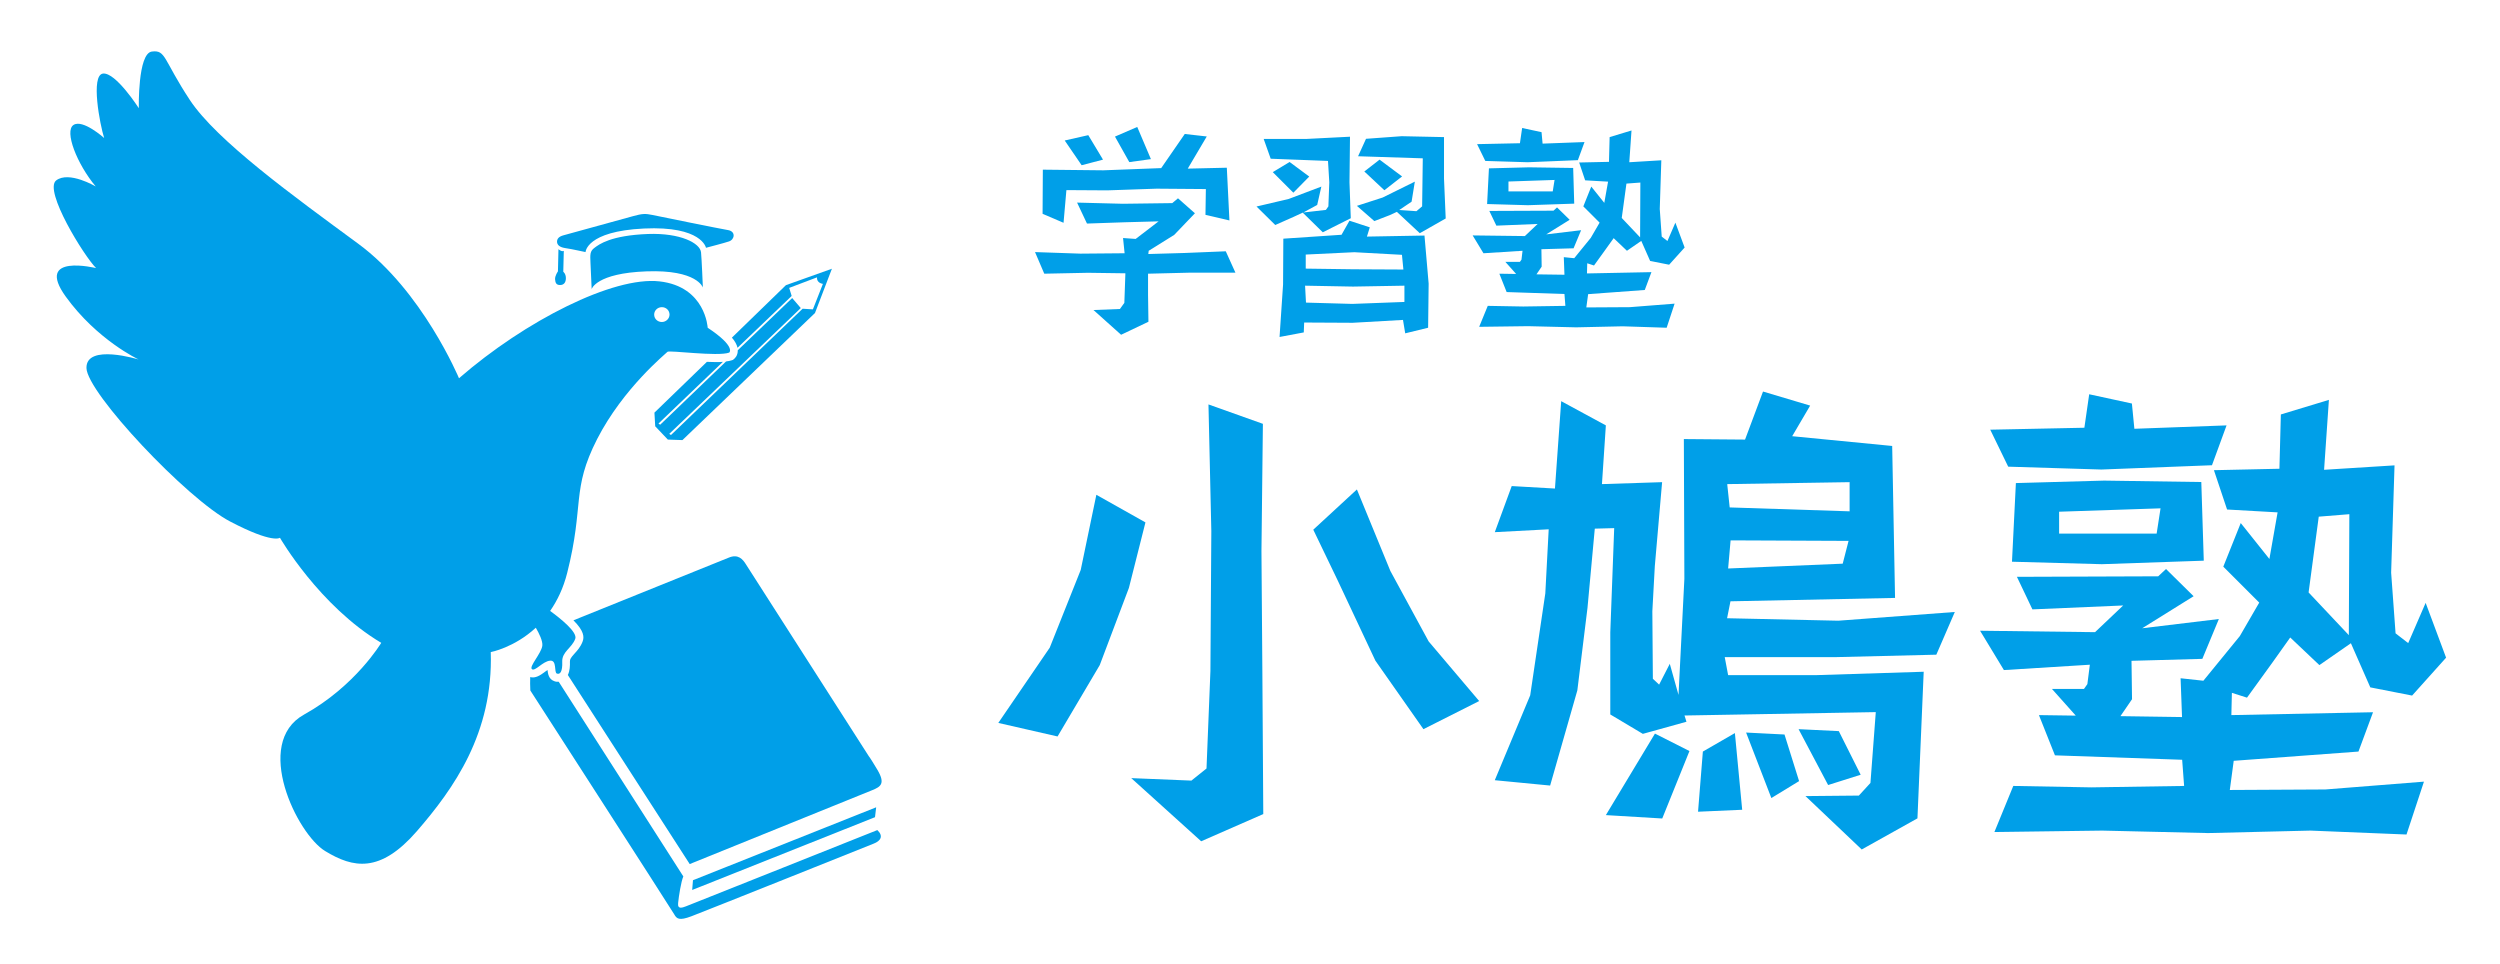 <?xml version="1.0" encoding="utf-8"?>
<!-- Generator: Adobe Illustrator 22.1.0, SVG Export Plug-In . SVG Version: 6.00 Build 0)  -->
<svg version="1.1" id="all" xmlns="http://www.w3.org/2000/svg" xmlns:xlink="http://www.w3.org/1999/xlink" x="0px" y="0px"
	 viewBox="0 0 192 74" enable-background="new 0 0 192 74" xml:space="preserve">
<g>
	<g>
		<path fill="#009FE8" d="M54.35,25.17c0,0-0.16-3.16-3.7-3.56c-3.54-0.4-10.3,3.01-15.4,7.44c0,0-2.8-6.71-7.75-10.34
			c-4.95-3.64-10.85-7.9-12.92-11.03c-2.06-3.13-1.83-3.86-2.92-3.72c-1.09,0.14-1,4.35-1,4.35S8.89,5.54,7.91,5.65
			C6.94,5.77,7.68,9.6,8,10.6c0,0-1.65-1.48-2.36-1c-0.71,0.48,0.26,2.98,1.71,4.72c0,0-2.06-1.22-3.04-0.46
			c-0.97,0.77,2.15,5.82,3.07,6.73c0,0-4.75-1.17-2.33,2.19c2.42,3.35,5.6,4.83,5.6,4.83s-4.04-1.25-4.01,0.65
			c0.03,1.9,7.72,10.06,11.03,11.79c3.3,1.73,3.83,1.25,3.83,1.25s3.01,5.23,7.78,8.07c0,0-1.98,3.32-5.93,5.51
			c-3.95,2.19-0.53,9.18,1.62,10.48c2.15,1.31,4.22,1.73,7.05-1.53c2.83-3.27,5.87-7.53,5.67-13.75c0,0,1.79-0.33,3.46-1.87
			c0.24,0.41,0.55,1.02,0.5,1.39c-0.09,0.6-1.03,1.59-0.8,1.79c0.24,0.2,0.83-0.6,1.39-0.65c0.56-0.06,0.29,0.91,0.53,0.99
			c0.24,0.09,0.44-0.14,0.41-0.91c-0.03-0.77,0.74-1.05,1-1.76c0.19-0.51-1.16-1.58-1.93-2.14c0.54-0.78,1.01-1.73,1.31-2.92
			c1.33-5.26,0.3-6.36,2.3-10.28c2.01-3.92,5.28-6.56,5.4-6.7c0.12-0.14,3.87,0.38,4.74,0.06C56,27.09,56.58,26.65,54.35,25.17z
			 M50.83,24.73c-0.33,0-0.59-0.25-0.59-0.57c0-0.31,0.26-0.57,0.59-0.57c0.33,0,0.59,0.25,0.59,0.57
			C51.42,24.47,51.15,24.73,50.83,24.73z"/>
		<g>
			<path fill="#009FE8" d="M53.98,22.08c0,0-0.09-2.23-0.14-2.7c-0.07-0.71-1.59-1.5-4.07-1.41c-2.86,0.11-3.75,0.79-4.11,1.06
				c-0.36,0.26-0.34,0.52-0.31,1.17c0.03,0.66,0.09,2,0.09,2s0.34-1.22,4.22-1.36C53.55,20.7,53.98,22.08,53.98,22.08z"/>
			<path fill="#009FE8" d="M54.22,19.03c0,0,1.46-0.38,1.77-0.49c0.44-0.15,0.53-0.77-0.08-0.87s-5.23-1.04-5.8-1.16
				s-0.79-0.1-1.49,0.09s-4.97,1.37-5.34,1.47c-0.37,0.1-0.5,0.27-0.5,0.5c0.01,0.23,0.18,0.41,0.61,0.48
				c0.43,0.06,1.58,0.31,1.58,0.31s0.05-1.6,4.49-1.81S54.22,19.03,54.22,19.03z"/>
			<path fill="#009FE8" d="M43.3,19.26c0,0-0.11,0.12-0.41-0.12l-0.04,1.7c0,0-0.24,0.34-0.22,0.61c0.02,0.27,0.09,0.44,0.38,0.44
				s0.45-0.19,0.45-0.53s-0.2-0.49-0.2-0.49L43.3,19.26z"/>
		</g>
		<g>
			<polygon fill="#009FE8" points="53.16,68.35 67.2,62.76 67.29,62 53.22,67.6 			"/>
			<path fill="#009FE8" d="M55.96,42.83c-0.53,0.22-7.95,3.21-11.92,4.81c0.82,0.82,0.84,1.29,0.7,1.64
				c-0.15,0.4-0.41,0.69-0.62,0.92c-0.26,0.29-0.36,0.42-0.35,0.61c0.01,0.31,0,0.71-0.16,1.03l9.36,14.52
				c0,0,13.39-5.42,14.03-5.68c0.64-0.26,1.01-0.5,0.39-1.55c-0.63-1.05-0.67-1.06-0.67-1.06s-9.16-14.31-9.42-14.71
				C57.05,42.95,56.69,42.52,55.96,42.83z"/>
			<path fill="#009FE8" d="M52.67,69.61c-0.25,0.09-0.65,0.26-0.59-0.26c0.05-0.52,0.23-1.66,0.4-2.04l-9.57-14.95
				c-0.12,0.01-0.23,0-0.35-0.05c-0.42-0.15-0.48-0.57-0.51-0.85c-0.1,0.06-0.19,0.13-0.27,0.19c-0.26,0.19-0.66,0.47-1.06,0.35
				c-0.01,0.33-0.01,0.67,0.01,1.03c0,0,10.86,16.85,11.05,17.19c0.19,0.34,0.37,0.51,1.32,0.15c0.95-0.36,13.49-5.37,14-5.58
				c0.52-0.2,0.78-0.57,0.28-1.04C67.37,63.75,52.92,69.52,52.67,69.61z"/>
		</g>
		<path fill="#009FE8" d="M60.36,21.9l-4.15,4.03c0.24,0.28,0.38,0.54,0.43,0.78l4.16-3.98l-0.19-0.62l2.14-0.81
			c-0.05,0.45,0.45,0.5,0.45,0.5l-0.77,1.96l-0.79-0.05l-10.11,9.7l-0.13-0.09l10.1-9.66l-0.66-0.77l-4.18,4.01
			c0.01,0.41-0.22,0.62-0.3,0.68l-0.07,0.06l-0.09,0.03c-0.12,0.04-0.27,0.07-0.44,0.09l-5.06,4.86l-0.13-0.09l4.95-4.74
			c-0.34,0.03-0.75,0.02-1.23,0l-4.03,3.9l0.06,1.05l0.97,1.02l1.12,0.04l10.18-9.76l1.3-3.4L60.36,21.9z"/>
	</g>
	<g>
		<path fill="#009FE8" d="M91.4,20.94l-3.23,0.08l0,1.61l0.03,2.08l-2.1,1l-2.12-1.9l2.03-0.08l0.34-0.47l0.08-2.27l-2.88-0.04
			l-3.35,0.07l-0.71-1.66l3.49,0.12l3.39-0.03l-0.12-1.17l0.97,0.07l1.76-1.35l-2.59,0.07l-2.91,0.1l-0.76-1.61l3.52,0.09l3.79-0.05
			l0.44-0.37l1.3,1.15l-1.59,1.66l-1.96,1.22l-0.03,0.25l2.78-0.08l3.17-0.13l0.74,1.64L91.4,20.94z M92.58,16.5l0.03-1.98
			l-3.78-0.03l-3.79,0.13L81.9,14.6l-0.22,2.51l-1.61-0.69l0.02-3.39l4.64,0.05l4.45-0.17l1.81-2.62l1.69,0.19l-1.46,2.47l3-0.07
			l0.2,4.05L92.58,16.5z M83.07,12.69l-1.3-1.9l1.81-0.41l1.13,1.88L83.07,12.69z M86.73,12.45l-1.1-1.96l1.71-0.74l1.05,2.47
			L86.73,12.45z"/>
		<path fill="#009FE8" d="M101.59,17.84l-1.54-1.51l-0.69,0.32l-1.42,0.63l-1.44-1.42l2.47-0.58l2.51-0.95l-0.32,1.41l-1.07,0.58
			l1.74-0.2l0.19-0.27l0.07-1.85l-0.1-1.64l-4.4-0.17l-0.54-1.52l3.29,0l3.34-0.17L103.64,14l0.1,2.76L101.59,17.84z M97.75,13.22
			l1.29-0.78l1.51,1.12l-1.22,1.24L97.75,13.22z M107.92,25.6l-0.17-1.03l-3.86,0.22l-3.73-0.02l-0.03,0.76l-1.86,0.35l0.27-4.03
			l0.02-3.52l4.47-0.3l0.61-1.08l1.56,0.51l-0.22,0.71l4.42-0.08l0.32,3.69l-0.04,3.39L107.92,25.6z M107.86,21.94l-3.95,0.07
			l-3.68-0.07l0.07,1.3l3.56,0.1l4-0.15V21.94z M107.67,19.57l-3.66-0.2l-3.73,0.18l0,1.08l3.64,0.05l3.86,0.02L107.67,19.57z
			 M109.04,17.91l-1.76-1.64l-0.54,0.25l-1.19,0.46l-1.34-1.17l1.98-0.64l2.47-1.22l-0.25,1.54l-0.95,0.64l1.32,0.09l0.44-0.37
			l0.05-3.69L104.3,12l0.61-1.34l2.74-0.2l3.25,0.07l0,3.18l0.13,3.07L109.04,17.91z M106.32,14.61l-1.54-1.44l1.17-0.91l1.73,1.29
			L106.32,14.61z"/>
		<path fill="#009FE8" d="M124.62,25.06l-3.57,0.08l-3.69-0.09l-3.76,0.05l0.66-1.61l2.73,0.05l3.23-0.05l-0.07-0.91l-4.44-0.15
			l-0.56-1.41l1.29,0.02l-0.83-0.93l1.12,0l0.12-0.17l0.08-0.68l-3,0.19l-0.83-1.37l4.01,0.05l0.98-0.93l-3.17,0.13l-0.54-1.13
			l4.93-0.02l0.27-0.25l0.97,0.95l-1.8,1.12l2.68-0.32l-0.58,1.39l-2.47,0.07l0.02,1.34L118,21.07l2.15,0.03l-0.05-1.35l0.8,0.08
			l1.27-1.56l0.68-1.17l-1.25-1.25l0.61-1.52l1,1.25l0.29-1.63l-1.76-0.1l-0.46-1.37l2.29-0.05l0.05-1.9l1.68-0.51l-0.17,2.44
			l2.46-0.15l-0.12,3.74l0.15,2.12l0.44,0.34l0.61-1.41l0.71,1.91l-1.19,1.32l-1.46-0.29l-0.68-1.54l-1.1,0.76l-1.02-0.97
			l-0.63,0.88l-0.88,1.22l-0.52-0.17l-0.02,0.78l4.95-0.1l-0.51,1.37l-4.35,0.32l-0.14,1.02l3.34-0.02l3.44-0.27l-0.61,1.85
			L124.62,25.06z M117.32,12.46l-3.25-0.1l-0.63-1.29l3.29-0.07l0.17-1.17l1.49,0.32l0.08,0.88l3.22-0.12l-0.51,1.39L117.32,12.46z
			 M117.34,15.76l-3.13-0.09l0.14-2.74l3.08-0.08l3.39,0.05l0.08,2.74L117.34,15.76z M119.39,13.82l-3.54,0.12l0,0.76l3.4,0
			L119.39,13.82z M125.98,14.02l-1.07,0.08l-0.36,2.64l1.41,1.49L125.98,14.02z"/>
	</g>
	<g>
		<path fill="#009FE8" d="M76.67,55.52l3.95-5.78L83,43.77L84.2,38l3.77,2.12l-1.27,5.03l-2.24,5.93l-3.24,5.48L76.67,55.52z
			 M92.25,64.61l-5.37-4.85l4.62,0.19l1.16-0.93l0.3-7.49l0.07-10.74l-0.22-9.73l4.18,1.49l-0.11,9.77l0.07,9.32l0.07,10.88
			L92.25,64.61z M109.32,56l-3.69-5.26l-2.87-6.11l-1.9-3.95l3.35-3.09l2.57,6.26l2.94,5.41l3.88,4.58L109.32,56z"/>
		<path fill="#009FE8" d="M142.98,65.24l-4.32-4.1l4.1-0.04l0.89-0.97l0.41-5.44l-14.69,0.26l0.15,0.48l-3.35,0.93l-2.5-1.49v-6.3
			l0.3-8.01l-1.49,0.04l-0.56,6.08l-0.78,6.34l-2.09,7.31l-4.25-0.41l2.72-6.52l1.16-7.83l0.26-4.92l-4.14,0.22l1.3-3.54l3.32,0.19
			l0.48-6.71l3.43,1.86l-0.3,4.51l4.62-0.15l-0.56,6.45l-0.19,3.47l0.04,5.18l0.48,0.45l0.82-1.6l0.67,2.39l0.45-8.91l-0.04-10.74
			l4.7,0.04l1.38-3.69l3.62,1.08l-1.38,2.35l7.68,0.75l0.22,11.67l-12.64,0.26l-0.26,1.3l8.54,0.19l8.95-0.67l-1.42,3.28l-7.83,0.19
			h-8.42l0.26,1.38h6.78l8.24-0.26l-0.48,11.26L142.98,65.24z M123.33,62.6l3.77-6.26l2.65,1.34l-2.09,5.18L123.33,62.6z
			 M130.41,62.34l0.37-4.62l2.46-1.42l0.56,5.89L130.41,62.34z M142.04,37.03l-9.39,0.15l0.19,1.79l9.21,0.3V37.03z M141.97,41.54
			l-9.06-0.04l-0.19,2.16l8.8-0.37L141.97,41.54z M136.04,61.29l-1.94-5.03l2.95,0.15l1.12,3.58L136.04,61.29z M140.4,60.29
			L138.13,56l3.09,0.15l1.68,3.35L140.4,60.29z"/>
		<path fill="#009FE8" d="M177.45,63.79l-7.87,0.19l-8.13-0.19l-8.28,0.11l1.45-3.54l6,0.11l7.12-0.11l-0.15-2.01l-9.77-0.34
			l-1.23-3.09l2.83,0.04l-1.83-2.05h2.46l0.26-0.37l0.19-1.49l-6.6,0.41l-1.83-3.02l8.83,0.11l2.16-2.05l-6.97,0.3l-1.19-2.5
			l10.85-0.04l0.6-0.56l2.12,2.09l-3.95,2.46l5.89-0.71l-1.27,3.06l-5.44,0.15l0.04,2.95l-0.89,1.3l4.73,0.07l-0.11-2.98l1.75,0.19
			l2.8-3.43l1.49-2.57l-2.76-2.76l1.34-3.35l2.2,2.76l0.63-3.58l-3.88-0.22l-1.01-3.02l5.03-0.11l0.11-4.17l3.69-1.12l-0.37,5.37
			l5.41-0.34l-0.26,8.24l0.34,4.66l0.97,0.75l1.34-3.09l1.57,4.21l-2.61,2.91l-3.21-0.63l-1.49-3.39l-2.42,1.68l-2.24-2.12
			l-1.38,1.94l-1.94,2.68l-1.16-0.37l-0.04,1.71l10.88-0.22l-1.12,3.02l-9.58,0.71l-0.3,2.24l7.34-0.04l7.57-0.6l-1.34,4.06
			L177.45,63.79z M161.39,36.06l-7.16-0.22L152.85,33l7.23-0.15l0.37-2.57l3.28,0.71l0.19,1.94l7.08-0.26l-1.12,3.06L161.39,36.06z
			 M161.42,43.33l-6.9-0.19l0.3-6.04l6.78-0.19l7.46,0.11l0.19,6.04L161.42,43.33z M165.93,39.04l-7.79,0.26v1.68h7.49L165.93,39.04
			z M180.43,39.49l-2.35,0.19l-0.78,5.82l3.09,3.28L180.43,39.49z"/>
	</g>
</g>
</svg>
